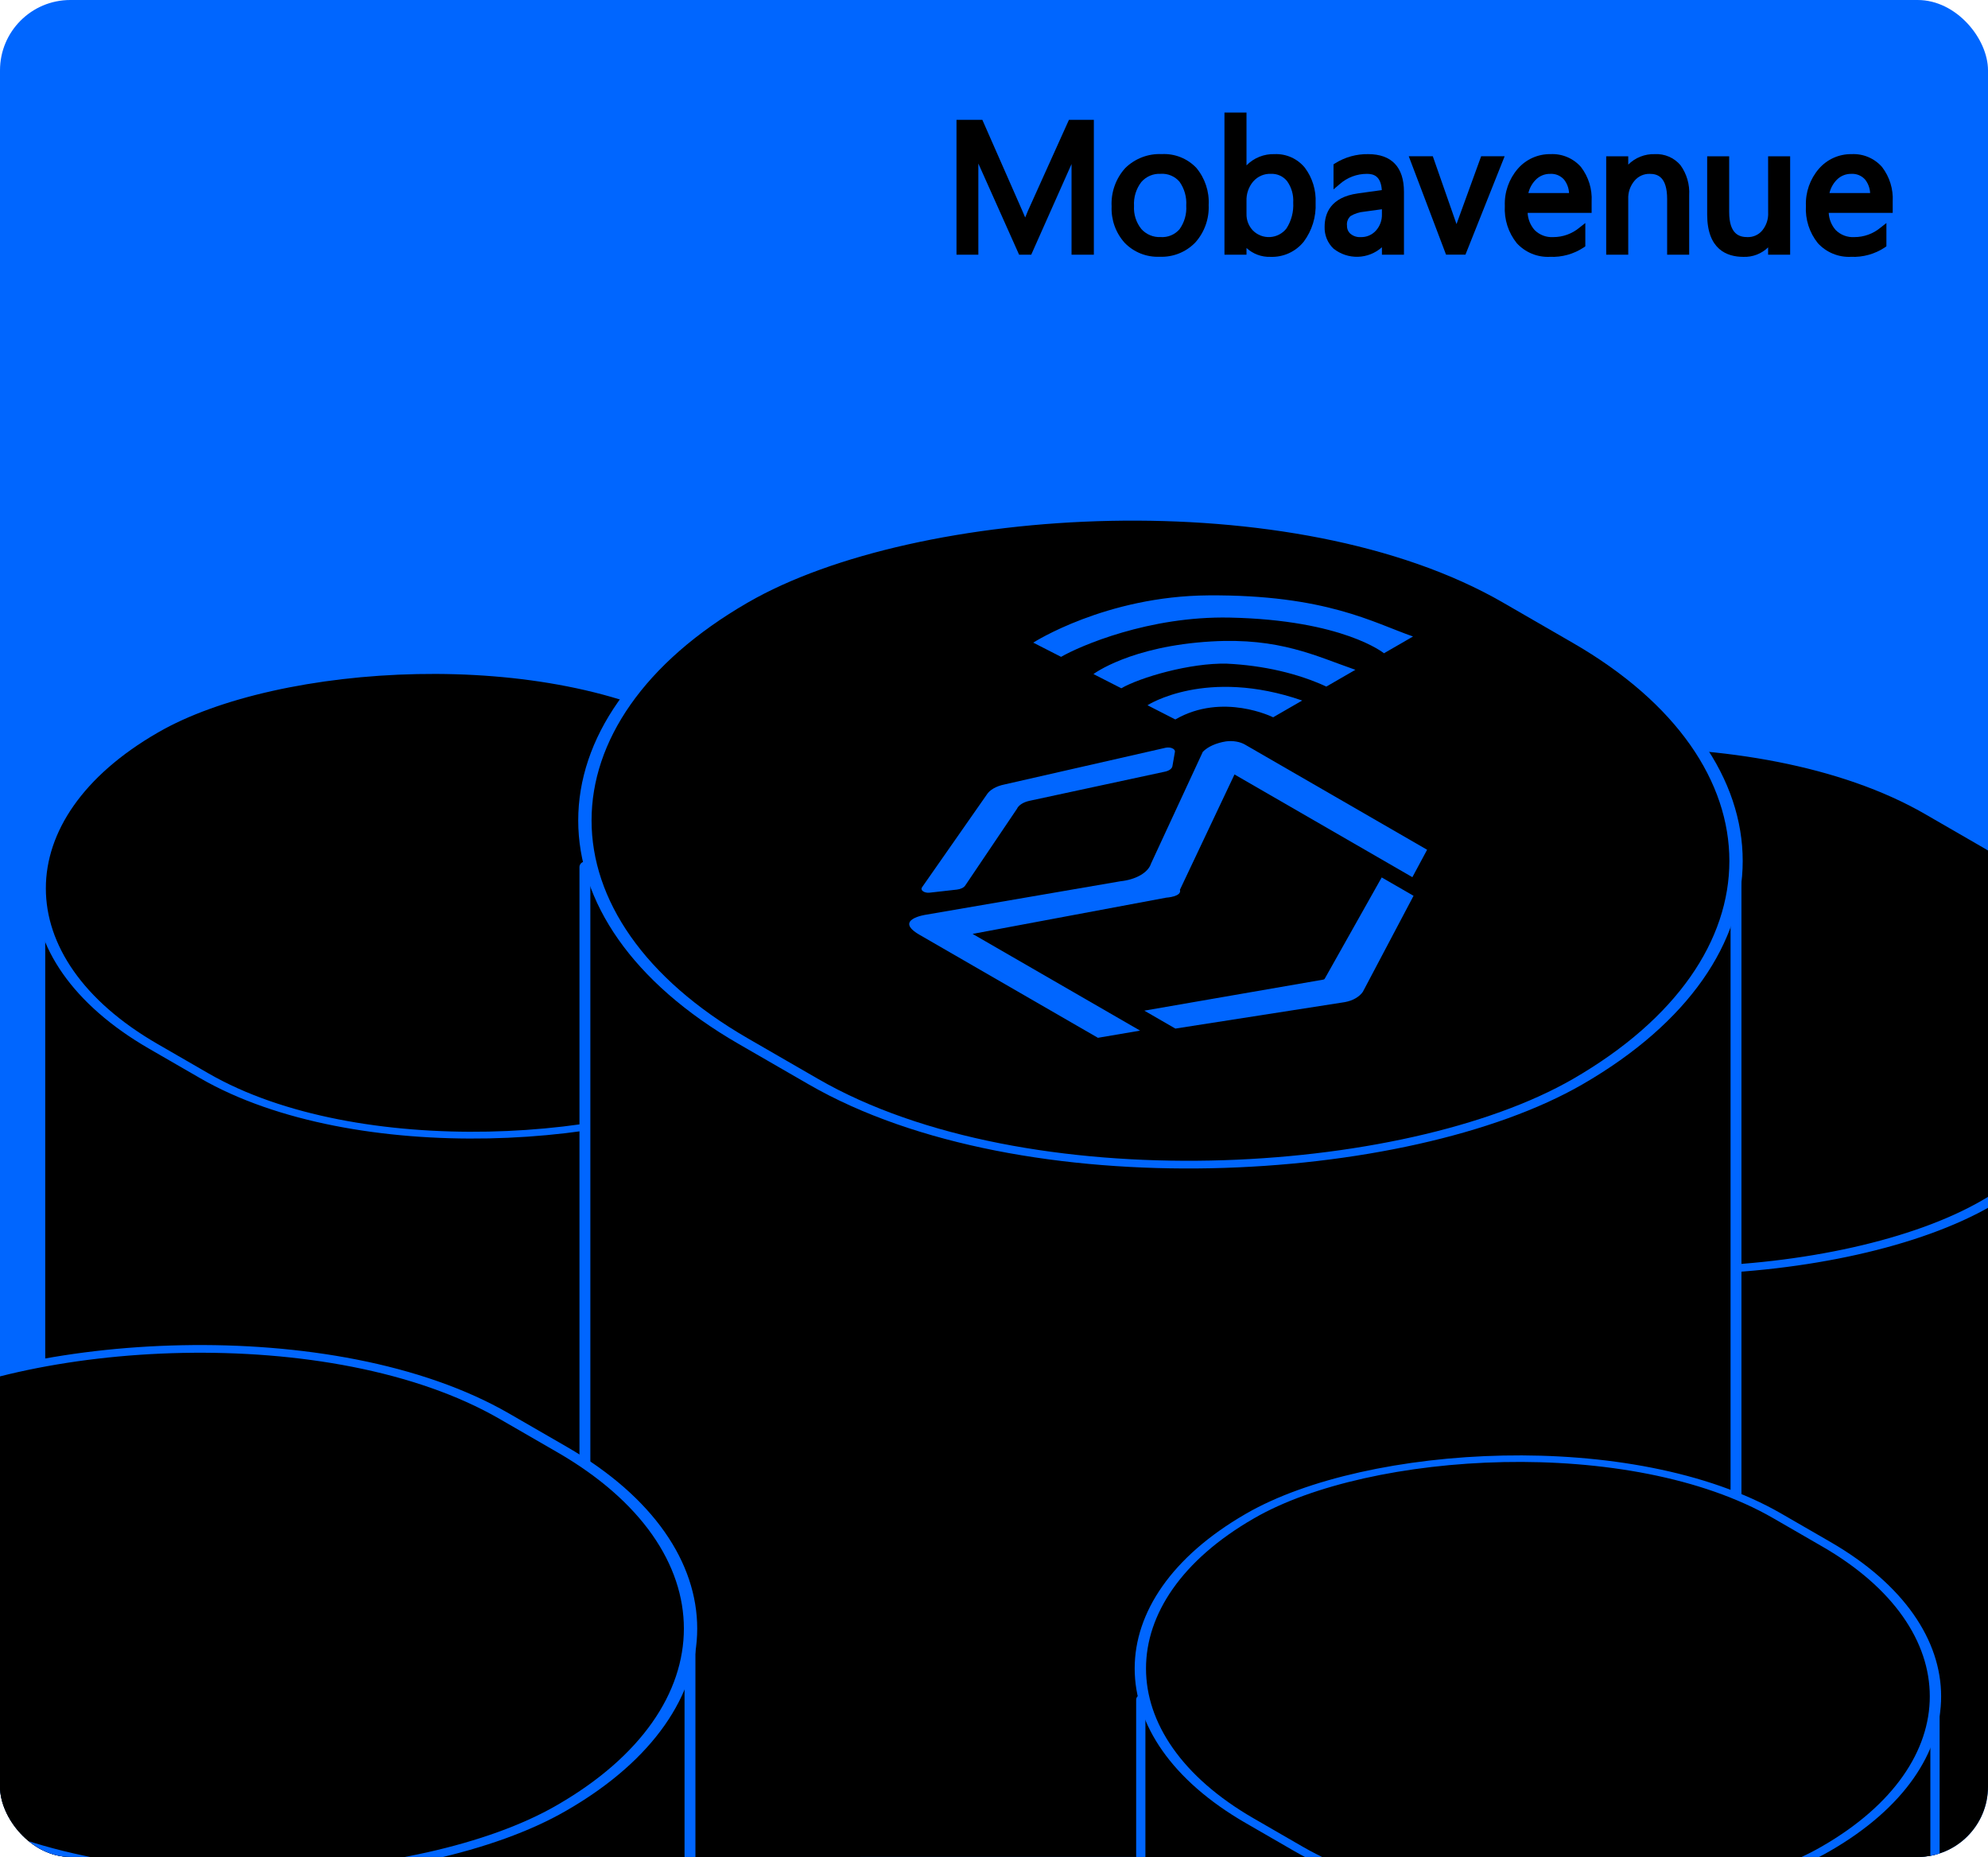 <svg width="424" height="396" viewBox="0 0 424 396" fill="none" xmlns="http://www.w3.org/2000/svg">
<g clip-path="url(#clip0_6722_2903)">
<rect width="424" height="396" rx="15" fill="#0066FF"/>
<rect x="8.624" y="196.093" width="175.872" height="437.931" fill="black" stroke="#0066FF" stroke-width="2.049" stroke-linejoin="round"/>
<rect x="1.774" width="147.299" height="134.946" rx="67.367" transform="matrix(-0.866 -0.5 -0.866 0.5 220.311 196.512)" fill="black" stroke="#0066FF" stroke-width="2.049" stroke-linejoin="round"/>
<rect x="251.839" y="219.148" width="199.322" height="276.322" fill="black" stroke="#0066FF" stroke-width="2.322" stroke-linejoin="round"/>
<rect x="2.011" width="166.939" height="152.939" rx="76.349" transform="matrix(-0.866 -0.5 -0.866 0.5 491.752 219.314)" fill="black" stroke="#0066FF" stroke-width="2.322" stroke-linejoin="round"/>
<rect x="124.749" y="184.913" width="245.505" height="340.556" fill="black" stroke="#0066FF" stroke-width="2.322" stroke-linejoin="round"/>
<rect x="2.011" width="205.53" height="188.248" rx="94.124" transform="matrix(-0.866 -0.5 -0.866 0.5 419.752 184.611)" fill="black" stroke="#0066FF" stroke-width="2.322" stroke-linejoin="round"/>
<rect x="243.306" y="362.474" width="169.387" height="234.823" fill="black" stroke="#0066FF" stroke-width="1.973" stroke-linejoin="round"/>
<rect x="1.709" width="141.867" height="129.97" rx="64.883" transform="matrix(-0.866 -0.5 -0.866 0.5 447.189 362.612)" fill="black" stroke="#0066FF" stroke-width="1.973" stroke-linejoin="round"/>
<path d="M243.159 219.785L207.435 199.16L248.744 191.429C248.744 191.429 252.119 191.228 251.654 189.749L263.292 165.157L301.233 187.062L304.374 181.216L265.516 158.781C264.998 158.479 264.354 158.259 263.647 158.141C262.94 158.023 262.192 158.011 261.475 158.107C260.441 158.271 259.473 158.55 258.626 158.93C257.78 159.31 257.072 159.782 256.542 160.32L245.486 184.174C245.188 185.108 244.405 185.968 243.241 186.64C242.077 187.312 240.587 187.764 238.969 187.936L197.536 195.059C197.536 195.059 190.432 196.07 196.135 199.362L234.163 221.318L243.159 219.785Z" fill="#0066FF"/>
<path d="M282.529 208.731C282.506 208.773 282.466 208.812 282.411 208.844C282.356 208.876 282.289 208.899 282.215 208.912L244.059 215.527L250.68 219.35L286.836 213.706C287.707 213.546 288.496 213.262 289.131 212.882C289.805 212.488 290.33 212.017 290.673 211.5L301.48 191.038L294.689 187.117L282.529 208.731Z" fill="#0066FF"/>
<path d="M250.011 159.573C249.812 159.486 249.578 159.43 249.33 159.41C249.083 159.391 248.831 159.409 248.599 159.463L214.224 167.294C213.351 167.471 212.558 167.759 211.904 168.137C211.25 168.515 210.75 168.973 210.443 169.477L196.645 189.228C196.546 189.368 196.516 189.521 196.555 189.67C196.595 189.819 196.704 189.96 196.871 190.076C197.037 190.193 197.255 190.281 197.502 190.332C197.748 190.383 198.014 190.395 198.27 190.366L204.06 189.714C204.462 189.67 204.838 189.568 205.152 189.417C205.467 189.266 205.71 189.072 205.858 188.851L216.879 172.509L216.896 172.48C217.076 172.093 217.413 171.737 217.879 171.441C218.345 171.145 218.927 170.917 219.577 170.777L248.49 164.553C248.915 164.463 249.287 164.305 249.563 164.099C249.84 163.892 250.01 163.644 250.054 163.384L250.588 160.326C250.613 160.182 250.573 160.037 250.472 159.906C250.37 159.774 250.212 159.659 250.011 159.573Z" fill="#0066FF"/>
<path d="M250.672 153.43L244.736 150.398C244.736 150.398 257.217 142.284 277.731 149.39L271.534 152.967C271.534 152.967 260.797 147.584 250.672 153.43Z" fill="#0066FF"/>
<path d="M239.15 146.779L233.214 143.747C233.214 143.747 241.071 137.801 258.353 136.793C272.91 135.944 280.632 139.914 289.077 142.84L282.88 146.418C276.812 143.604 269.425 141.902 261.669 141.53C253.829 141.333 243.161 144.464 239.15 146.779Z" fill="#0066FF"/>
<path d="M226.308 140.077L220.372 137.045C220.372 137.045 235.821 127.117 257.73 126.967C282.777 126.796 292.926 132.809 301.373 135.736L295.176 139.314C295.176 139.314 286.526 132.204 262.269 131.704C245.072 131.35 230.323 137.759 226.308 140.077Z" fill="#0066FF"/>
<path d="M219.267 44.893C219.089 45.282 218.886 45.782 218.651 46.38C218.479 45.955 218.28 45.486 218.052 44.973L209.514 25.551H204V54.313H208.662V34.869L217.353 54.313H219.941L228.538 34.982V54.315H233.296V25.552H227.986L219.267 44.893Z" fill="black"/>
<path d="M247.773 32.861C246.339 32.795 244.907 33.026 243.566 33.541C242.226 34.055 241.006 34.841 239.984 35.849C238.986 36.955 238.216 38.246 237.718 39.651C237.221 41.055 237.006 42.544 237.087 44.031C236.962 46.881 237.962 49.666 239.87 51.786C240.833 52.778 241.993 53.555 243.277 54.067C244.56 54.578 245.938 54.813 247.318 54.755C248.731 54.816 250.141 54.575 251.455 54.05C252.768 53.525 253.956 52.728 254.938 51.71C256.892 49.523 257.913 46.659 257.784 43.729C257.943 40.842 256.999 38.002 255.143 35.785C254.197 34.796 253.049 34.022 251.778 33.517C250.506 33.013 249.14 32.789 247.773 32.861ZM251.566 48.892C251.07 49.461 250.448 49.908 249.751 50.196C249.054 50.485 248.299 50.608 247.546 50.556C246.774 50.594 246.003 50.46 245.29 50.162C244.577 49.865 243.94 49.411 243.424 48.836C242.315 47.449 241.758 45.7 241.863 43.926C241.751 42.095 242.302 40.286 243.414 38.827C243.923 38.238 244.56 37.774 245.276 37.469C245.992 37.165 246.769 37.028 247.546 37.069C248.3 37.018 249.055 37.142 249.752 37.434C250.45 37.725 251.069 38.175 251.562 38.748C252.615 40.233 253.123 42.034 253.001 43.85C253.123 45.646 252.615 47.429 251.566 48.892Z" fill="black"/>
<path d="M271.839 32.867C270.73 32.831 269.625 33.026 268.595 33.439C267.564 33.852 266.631 34.474 265.854 35.266V24H261.152V54.32H265.854V52.886C267.239 54.16 269.069 54.838 270.95 54.776C272.302 54.829 273.649 54.565 274.881 54.006C276.114 53.446 277.199 52.606 278.049 51.553C279.834 49.166 280.734 46.232 280.594 43.255C280.722 40.57 279.913 37.924 278.303 35.772C277.526 34.818 276.537 34.059 275.415 33.554C274.292 33.05 273.068 32.815 271.839 32.867ZM267.305 38.687C267.77 38.152 268.349 37.73 269 37.45C269.65 37.171 270.356 37.042 271.063 37.074C271.717 37.043 272.369 37.166 272.966 37.435C273.563 37.703 274.089 38.108 274.5 38.618C275.453 39.945 275.918 41.561 275.818 43.192C275.936 45.143 275.43 47.081 274.374 48.724C273.955 49.26 273.427 49.7 272.825 50.015C272.223 50.331 271.561 50.514 270.882 50.553C270.204 50.593 269.525 50.487 268.89 50.243C268.256 49.999 267.681 49.622 267.204 49.139C266.303 48.184 265.817 46.911 265.854 45.599V42.89C265.789 41.358 266.304 39.857 267.296 38.687H267.305Z" fill="black"/>
<path d="M291.799 32.869C289.321 32.827 286.883 33.502 284.779 34.813L284.411 35.048V40.384L285.721 39.276C287.322 37.852 289.392 37.07 291.534 37.077C292.925 37.077 294.51 37.488 294.713 40.535L289.606 41.247C283.745 42.061 282.516 45.567 282.516 48.362C282.483 49.227 282.635 50.09 282.961 50.893C283.287 51.695 283.78 52.419 284.407 53.017C285.885 54.197 287.734 54.815 289.625 54.762C291.515 54.709 293.326 53.988 294.736 52.727V54.312H299.437V40.896C299.435 35.647 296.803 32.869 291.799 32.869ZM290.207 50.564C289.421 50.613 288.646 50.363 288.035 49.865C287.79 49.651 287.596 49.385 287.467 49.087C287.338 48.788 287.278 48.464 287.29 48.139C287.239 47.759 287.28 47.373 287.413 47.013C287.545 46.653 287.763 46.331 288.048 46.074C288.936 45.549 289.931 45.23 290.96 45.141L294.734 44.621V45.64C294.788 46.95 294.323 48.228 293.441 49.198C293.033 49.646 292.533 50 291.974 50.236C291.416 50.472 290.813 50.584 290.207 50.564Z" fill="black"/>
<path d="M310.644 47.788L305.587 33.316H300.457L308.412 54.305H312.552L320.912 33.316H315.902L310.644 47.788Z" fill="black"/>
<path d="M330.688 32.87C329.37 32.85 328.063 33.118 326.859 33.656C325.655 34.194 324.584 34.989 323.721 35.985C321.827 38.176 320.837 41.004 320.949 43.897C320.782 46.776 321.691 49.615 323.5 51.862C324.391 52.834 325.485 53.599 326.704 54.102C327.924 54.605 329.239 54.834 330.556 54.772C333.118 54.887 335.651 54.184 337.787 52.764L338.116 52.525V47.561L336.826 48.575C335.27 49.861 333.313 50.564 331.294 50.563C330.558 50.61 329.819 50.499 329.129 50.238C328.438 49.978 327.811 49.573 327.289 49.051C326.401 48.032 325.881 46.744 325.812 45.394H339.462V42.968C339.608 40.324 338.801 37.715 337.189 35.615C336.383 34.696 335.38 33.971 334.254 33.496C333.128 33.02 331.908 32.807 330.688 32.87ZM330.631 37.079C331.182 37.044 331.735 37.136 332.245 37.347C332.756 37.559 333.212 37.883 333.578 38.297C334.223 39.121 334.596 40.125 334.645 41.17H325.972C326.218 40.134 326.735 39.182 327.468 38.411C327.873 37.979 328.365 37.636 328.911 37.407C329.457 37.177 330.046 37.066 330.638 37.079H330.631Z" fill="black"/>
<path d="M352.917 32.87C351.873 32.838 350.834 33.02 349.863 33.405C348.893 33.789 348.01 34.368 347.271 35.106V33.327H342.57V54.316H347.271V42.455C347.21 41.035 347.684 39.643 348.6 38.555C348.996 38.078 349.494 37.697 350.058 37.441C350.622 37.185 351.236 37.06 351.855 37.077C353.456 37.077 355.567 37.633 355.567 42.455V54.316H360.269V41.658C360.411 39.359 359.751 37.081 358.401 35.214C357.729 34.428 356.885 33.807 355.933 33.4C354.982 32.994 353.95 32.812 352.917 32.87Z" fill="black"/>
<path d="M377.11 45.299C377.186 46.698 376.735 48.076 375.845 49.159C375.461 49.614 374.979 49.978 374.434 50.221C373.89 50.464 373.298 50.582 372.702 50.564C371.026 50.564 368.799 50.011 368.799 45.228V33.328H364.105V45.721C364.105 53.205 368.31 54.778 371.836 54.778C372.804 54.814 373.771 54.653 374.675 54.306C375.58 53.958 376.405 53.431 377.101 52.755V54.322H381.802V33.328H377.101L377.11 45.299Z" fill="black"/>
<path d="M403.675 42.968C403.821 40.324 403.014 37.715 401.402 35.615C400.596 34.696 399.593 33.971 398.467 33.496C397.342 33.021 396.123 32.807 394.903 32.87C393.584 32.849 392.278 33.118 391.074 33.656C389.87 34.194 388.799 34.989 387.935 35.985C386.042 38.176 385.052 41.004 385.164 43.897C384.997 46.776 385.906 49.615 387.715 51.862C388.606 52.834 389.7 53.599 390.919 54.102C392.138 54.605 393.453 54.834 394.771 54.772C397.334 54.887 399.867 54.184 402.003 52.764L402.332 52.525V47.561L401.043 48.575C399.486 49.861 397.53 50.564 395.511 50.563C394.774 50.61 394.036 50.499 393.345 50.238C392.655 49.978 392.027 49.573 391.505 49.051C390.617 48.032 390.098 46.744 390.029 45.394H403.677L403.675 42.968ZM394.846 37.077C395.397 37.043 395.949 37.135 396.46 37.346C396.971 37.557 397.427 37.882 397.793 38.295C398.438 39.119 398.811 40.123 398.86 41.168H390.187C390.433 40.133 390.949 39.181 391.683 38.409C392.087 37.978 392.578 37.636 393.123 37.407C393.667 37.177 394.255 37.065 394.846 37.077Z" fill="black"/>
<rect x="-52.161" y="347.839" width="199.322" height="496.322" fill="black" stroke="#0066FF" stroke-width="2.322" stroke-linejoin="round"/>
<rect x="2.011" width="166.939" height="152.939" rx="76.349" transform="matrix(-0.866 -0.5 -0.866 0.5 187.752 348.314)" fill="black" stroke="#0066FF" stroke-width="2.322" stroke-linejoin="round"/>
</g>
<defs>
<clipPath id="clip0_6722_2903">
<rect width="424" height="396" rx="15" fill="white"/>
</clipPath>
</defs>
</svg>
